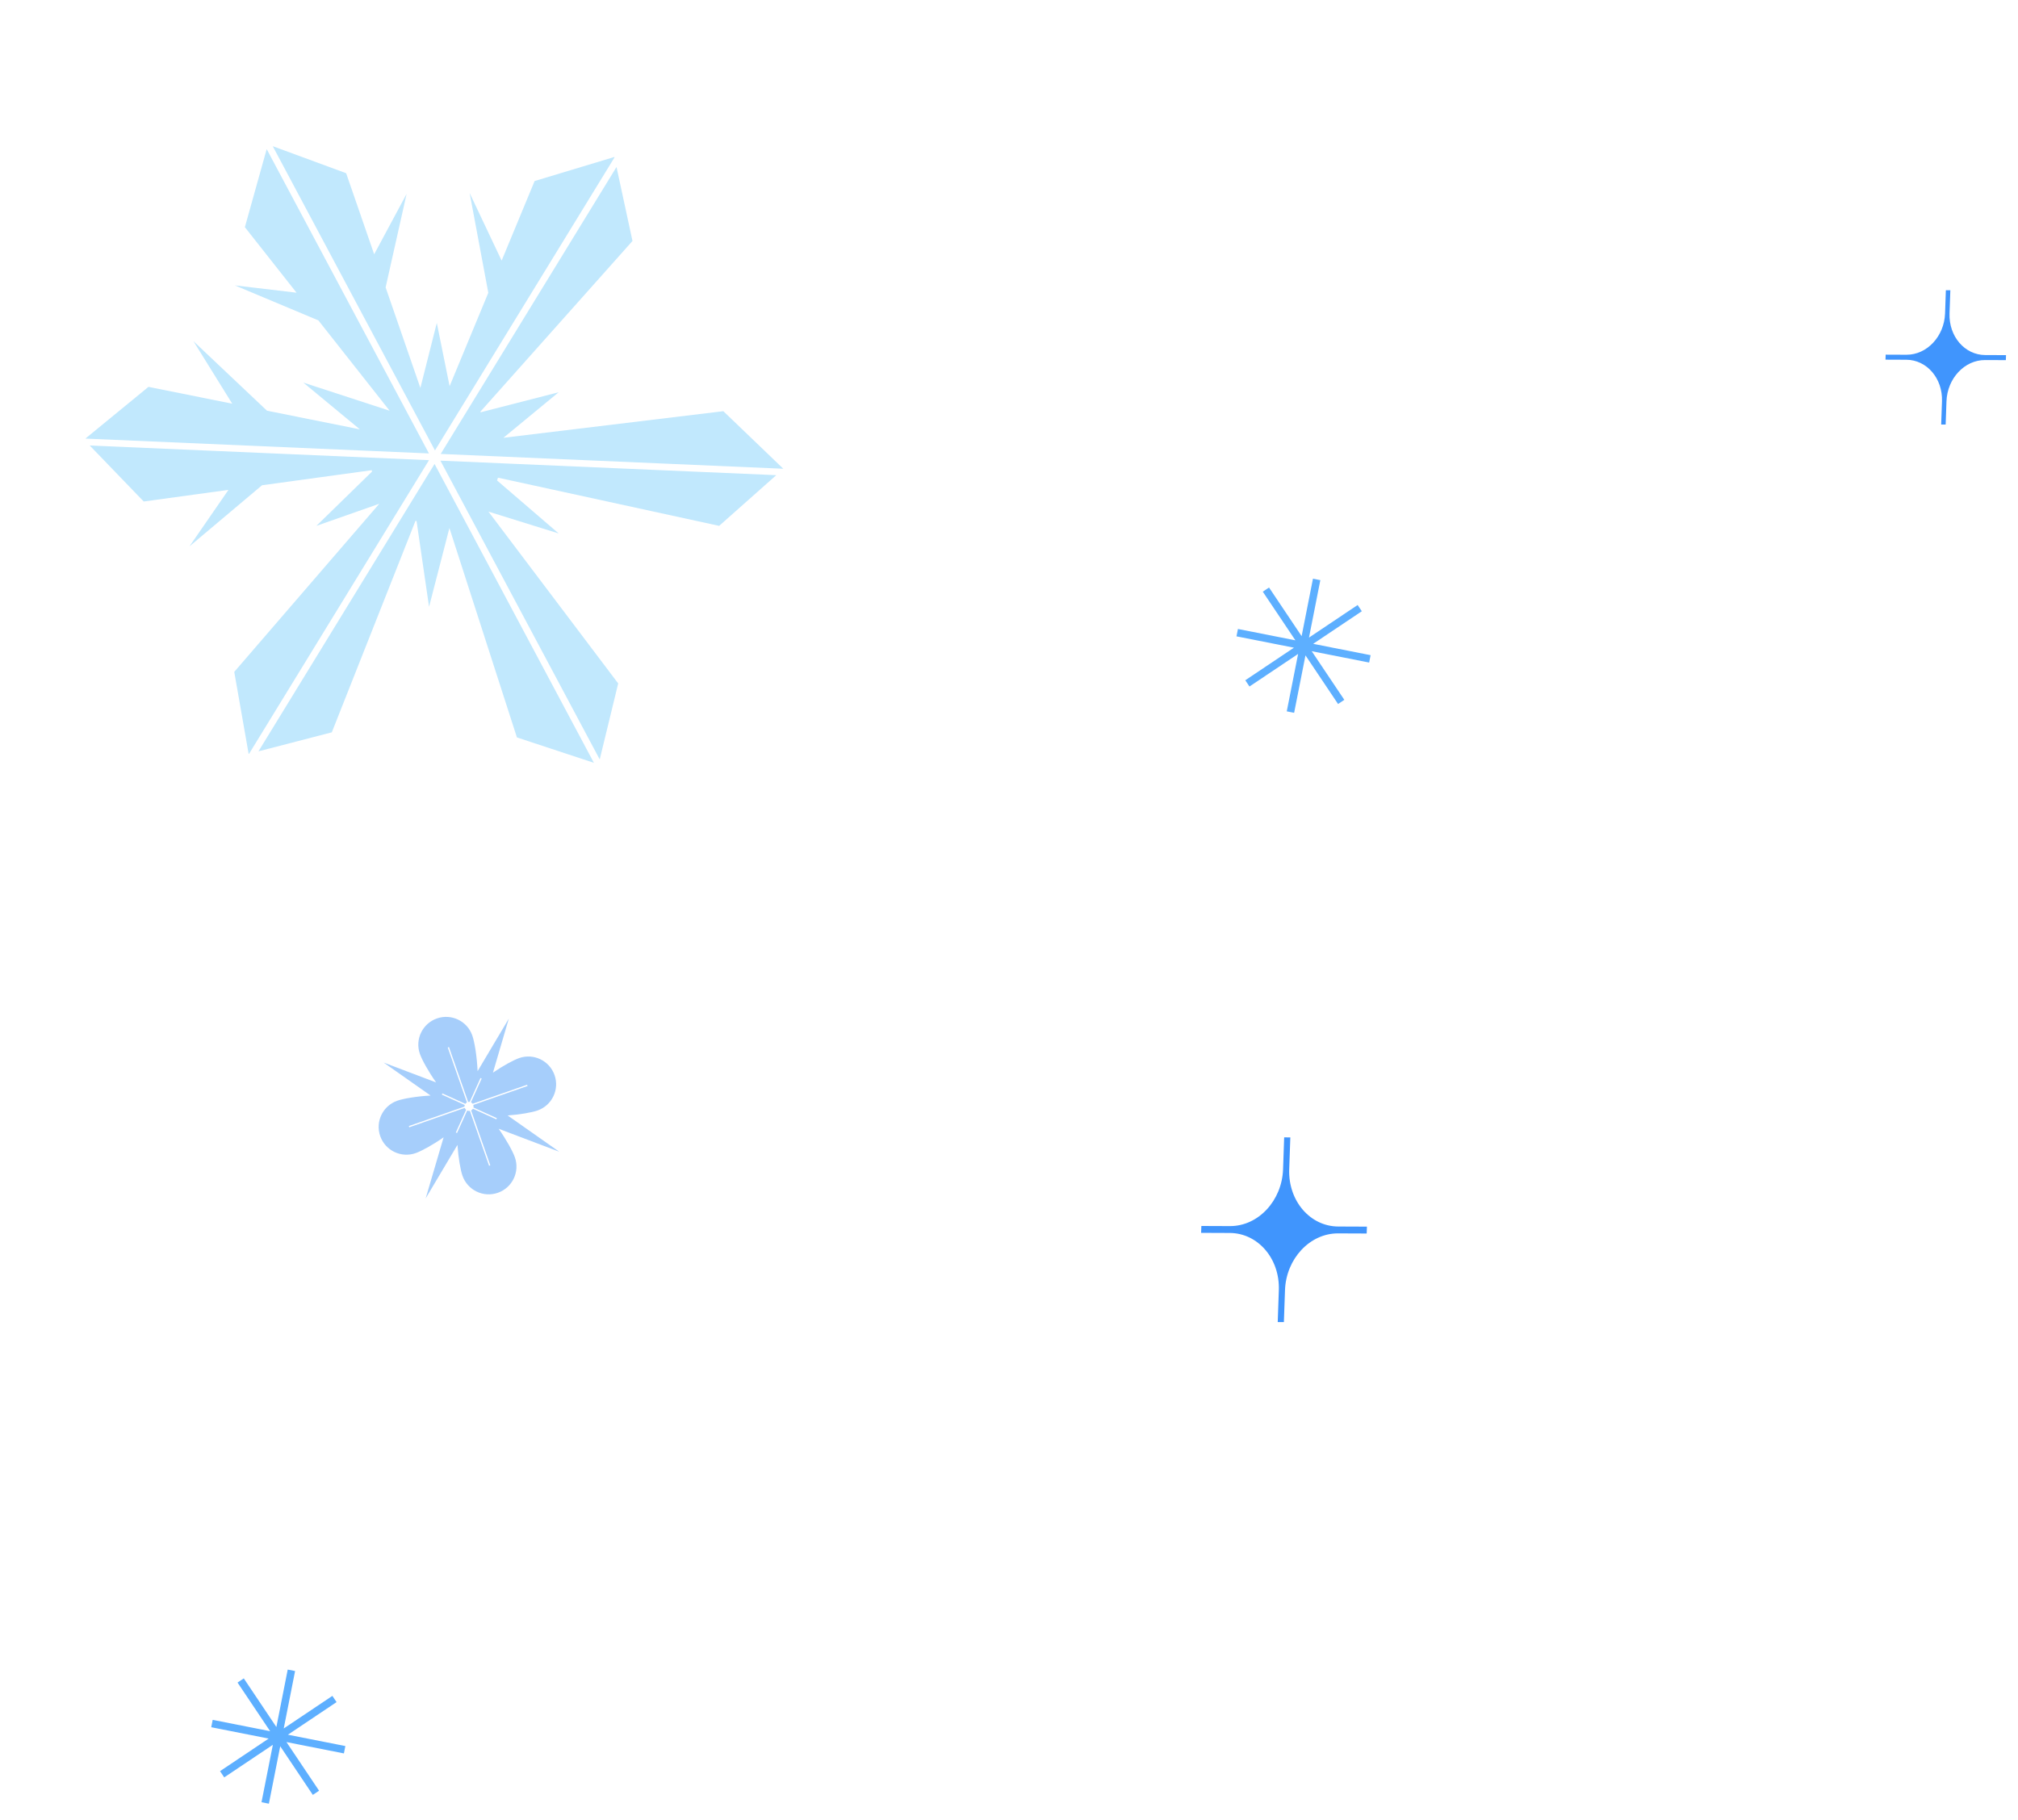 <?xml version="1.0" encoding="UTF-8"?> <svg xmlns="http://www.w3.org/2000/svg" width="326" height="294" viewBox="0 0 326 294" fill="none"><path fill-rule="evenodd" clip-rule="evenodd" d="M76.299 167.302C76.669 168.363 77.057 170.726 77.152 173.068L82.198 164.577L79.633 173.307C81.286 172.178 82.959 171.269 83.871 170.95C86.209 170.132 88.768 171.364 89.587 173.703C90.405 176.041 89.172 178.601 86.834 179.419C85.915 179.74 84.021 180.075 82.009 180.221L90.343 186.079L80.555 182.37C81.807 184.145 82.838 186.015 83.182 186.999C83.999 189.338 82.765 191.897 80.427 192.714C78.088 193.531 75.529 192.298 74.712 189.959C74.382 189.016 74.04 187.047 73.901 184.978L68.765 193.619L71.664 183.755C69.921 184.975 68.104 185.973 67.139 186.31C64.801 187.128 62.242 185.896 61.423 183.557C60.605 181.219 61.837 178.66 64.176 177.841C65.18 177.49 67.348 177.123 69.561 177.004L61.982 171.676L70.452 174.886C69.201 173.112 68.172 171.245 67.829 170.261C67.011 167.922 68.245 165.364 70.584 164.546C72.923 163.729 75.481 164.963 76.299 167.302ZM77.812 174.254L76.075 178.096C76.188 178.148 76.287 178.228 76.362 178.331L85.156 175.259L85.224 175.456L76.459 178.518C76.508 178.658 76.512 178.803 76.478 178.936L80.266 180.657L80.18 180.847L76.399 179.129C76.331 179.245 76.231 179.343 76.106 179.407L79.206 188.278L79.009 188.347L75.909 179.476C75.759 179.506 75.607 179.486 75.473 179.427L73.829 183.061L73.639 182.975L75.295 179.314C75.2 179.233 75.124 179.127 75.08 179L66.118 182.132L66.049 181.935L75.04 178.793C75.036 178.702 75.049 178.613 75.077 178.529L71.379 176.849L71.465 176.659L75.17 178.342C75.236 178.247 75.325 178.167 75.433 178.111L72.333 169.24L72.53 169.172L75.63 178.042C75.711 178.026 75.793 178.025 75.873 178.036L77.622 174.168L77.812 174.254Z" fill="#A6CEFB"></path><path fill-rule="evenodd" clip-rule="evenodd" d="M209.704 105.653L207.871 114.931L209.062 115.167L210.895 105.888L216.16 113.745L217.169 113.069L211.903 105.212L221.181 107.045L221.416 105.854L212.138 104.022L219.995 98.756L219.32 97.748L211.463 103.013L213.295 93.734L212.104 93.499L210.272 102.778L205.007 94.921L203.999 95.597L209.264 103.454L199.984 101.621L199.749 102.812L209.028 104.645L201.171 109.91L201.847 110.918L209.704 105.653Z" fill="#5DAFFF"></path><path fill-rule="evenodd" clip-rule="evenodd" d="M44.079 281.903L42.246 291.181L43.437 291.417L45.27 282.138L50.535 289.995L51.544 289.319L46.278 281.462L55.556 283.295L55.791 282.104L46.513 280.272L54.37 275.006L53.694 273.998L45.837 279.263L47.67 269.984L46.48 269.749L44.647 279.028L39.382 271.171L38.374 271.847L43.639 279.704L34.359 277.871L34.124 279.062L43.403 280.895L35.546 286.16L36.222 287.168L44.079 281.903Z" fill="#5DAFFF"></path><path fill-rule="evenodd" clip-rule="evenodd" d="M43.083 24.092L39.558 36.705L47.906 47.291L37.944 46.109L51.434 51.766L62.944 66.361L49 61.812L58.132 69.369L43.13 66.353L31.249 55.122L37.517 65.224L23.985 62.503L13.792 70.862L69.295 73.26L43.083 24.092ZM14.496 71.979L23.217 81.027L36.907 79.147L30.61 88.272L42.331 78.402L60.057 75.967C60.07 76.043 60.084 76.118 60.099 76.194L51.112 84.961L61.268 81.393L37.843 108.554L40.167 121.803L40.239 121.785L69.303 74.347L14.496 71.979ZM41.752 121.392L53.603 118.319L67.125 84.141C67.182 84.159 67.239 84.177 67.295 84.195L69.313 98.043L72.6 85.308L83.507 119.144L95.943 123.247L70.201 74.959L41.752 121.392ZM96.882 122.7L99.867 110.422L78.904 82.659L90.25 86.187L80.301 77.629C80.353 77.479 80.402 77.329 80.447 77.178L116.175 84.961L125.405 76.771L71.147 74.427L96.882 122.7ZM126.542 75.733L116.852 66.434L81.325 70.733L90.25 63.375L77.667 66.607C77.641 66.582 77.615 66.557 77.589 66.532L102.175 38.934L99.595 26.982L71.191 73.342L126.542 75.733ZM99.263 25.446L99.246 25.365L86.367 29.247L81.038 42.108L75.869 31.187L78.885 47.305L72.633 62.394L70.563 52.173L67.911 62.677L62.296 46.434L65.688 31.318L60.446 41.082L55.918 27.983L44.06 23.618L70.266 72.775L99.263 25.446Z" fill="#C1E8FD"></path><path d="M220.821 198.183L216.196 198.164C211.646 198.149 208.092 194.021 208.267 188.926L208.449 183.765L207.452 183.763L207.274 188.92C207.097 193.988 203.268 198.115 198.7 198.096L194.075 198.077L194.036 199.188L198.661 199.207C203.214 199.227 206.77 203.351 206.59 208.445L206.412 213.607L207.406 213.608L207.587 208.451C207.761 203.383 211.594 199.257 216.157 199.275L220.782 199.294L220.804 198.737L220.821 198.183Z" fill="#4095FD"></path><path d="M324.066 57.378L320.703 57.364C317.396 57.353 314.811 54.352 314.939 50.648L315.071 46.896L314.346 46.895L314.217 50.644C314.089 54.328 311.305 57.328 307.984 57.315L304.622 57.301L304.594 58.109L307.956 58.123C311.266 58.137 313.85 61.135 313.72 64.838L313.59 68.591L314.313 68.592L314.445 64.843C314.571 61.158 317.357 58.159 320.675 58.172L324.037 58.185L324.053 57.78L324.066 57.378Z" fill="#4095FD"></path></svg> 
